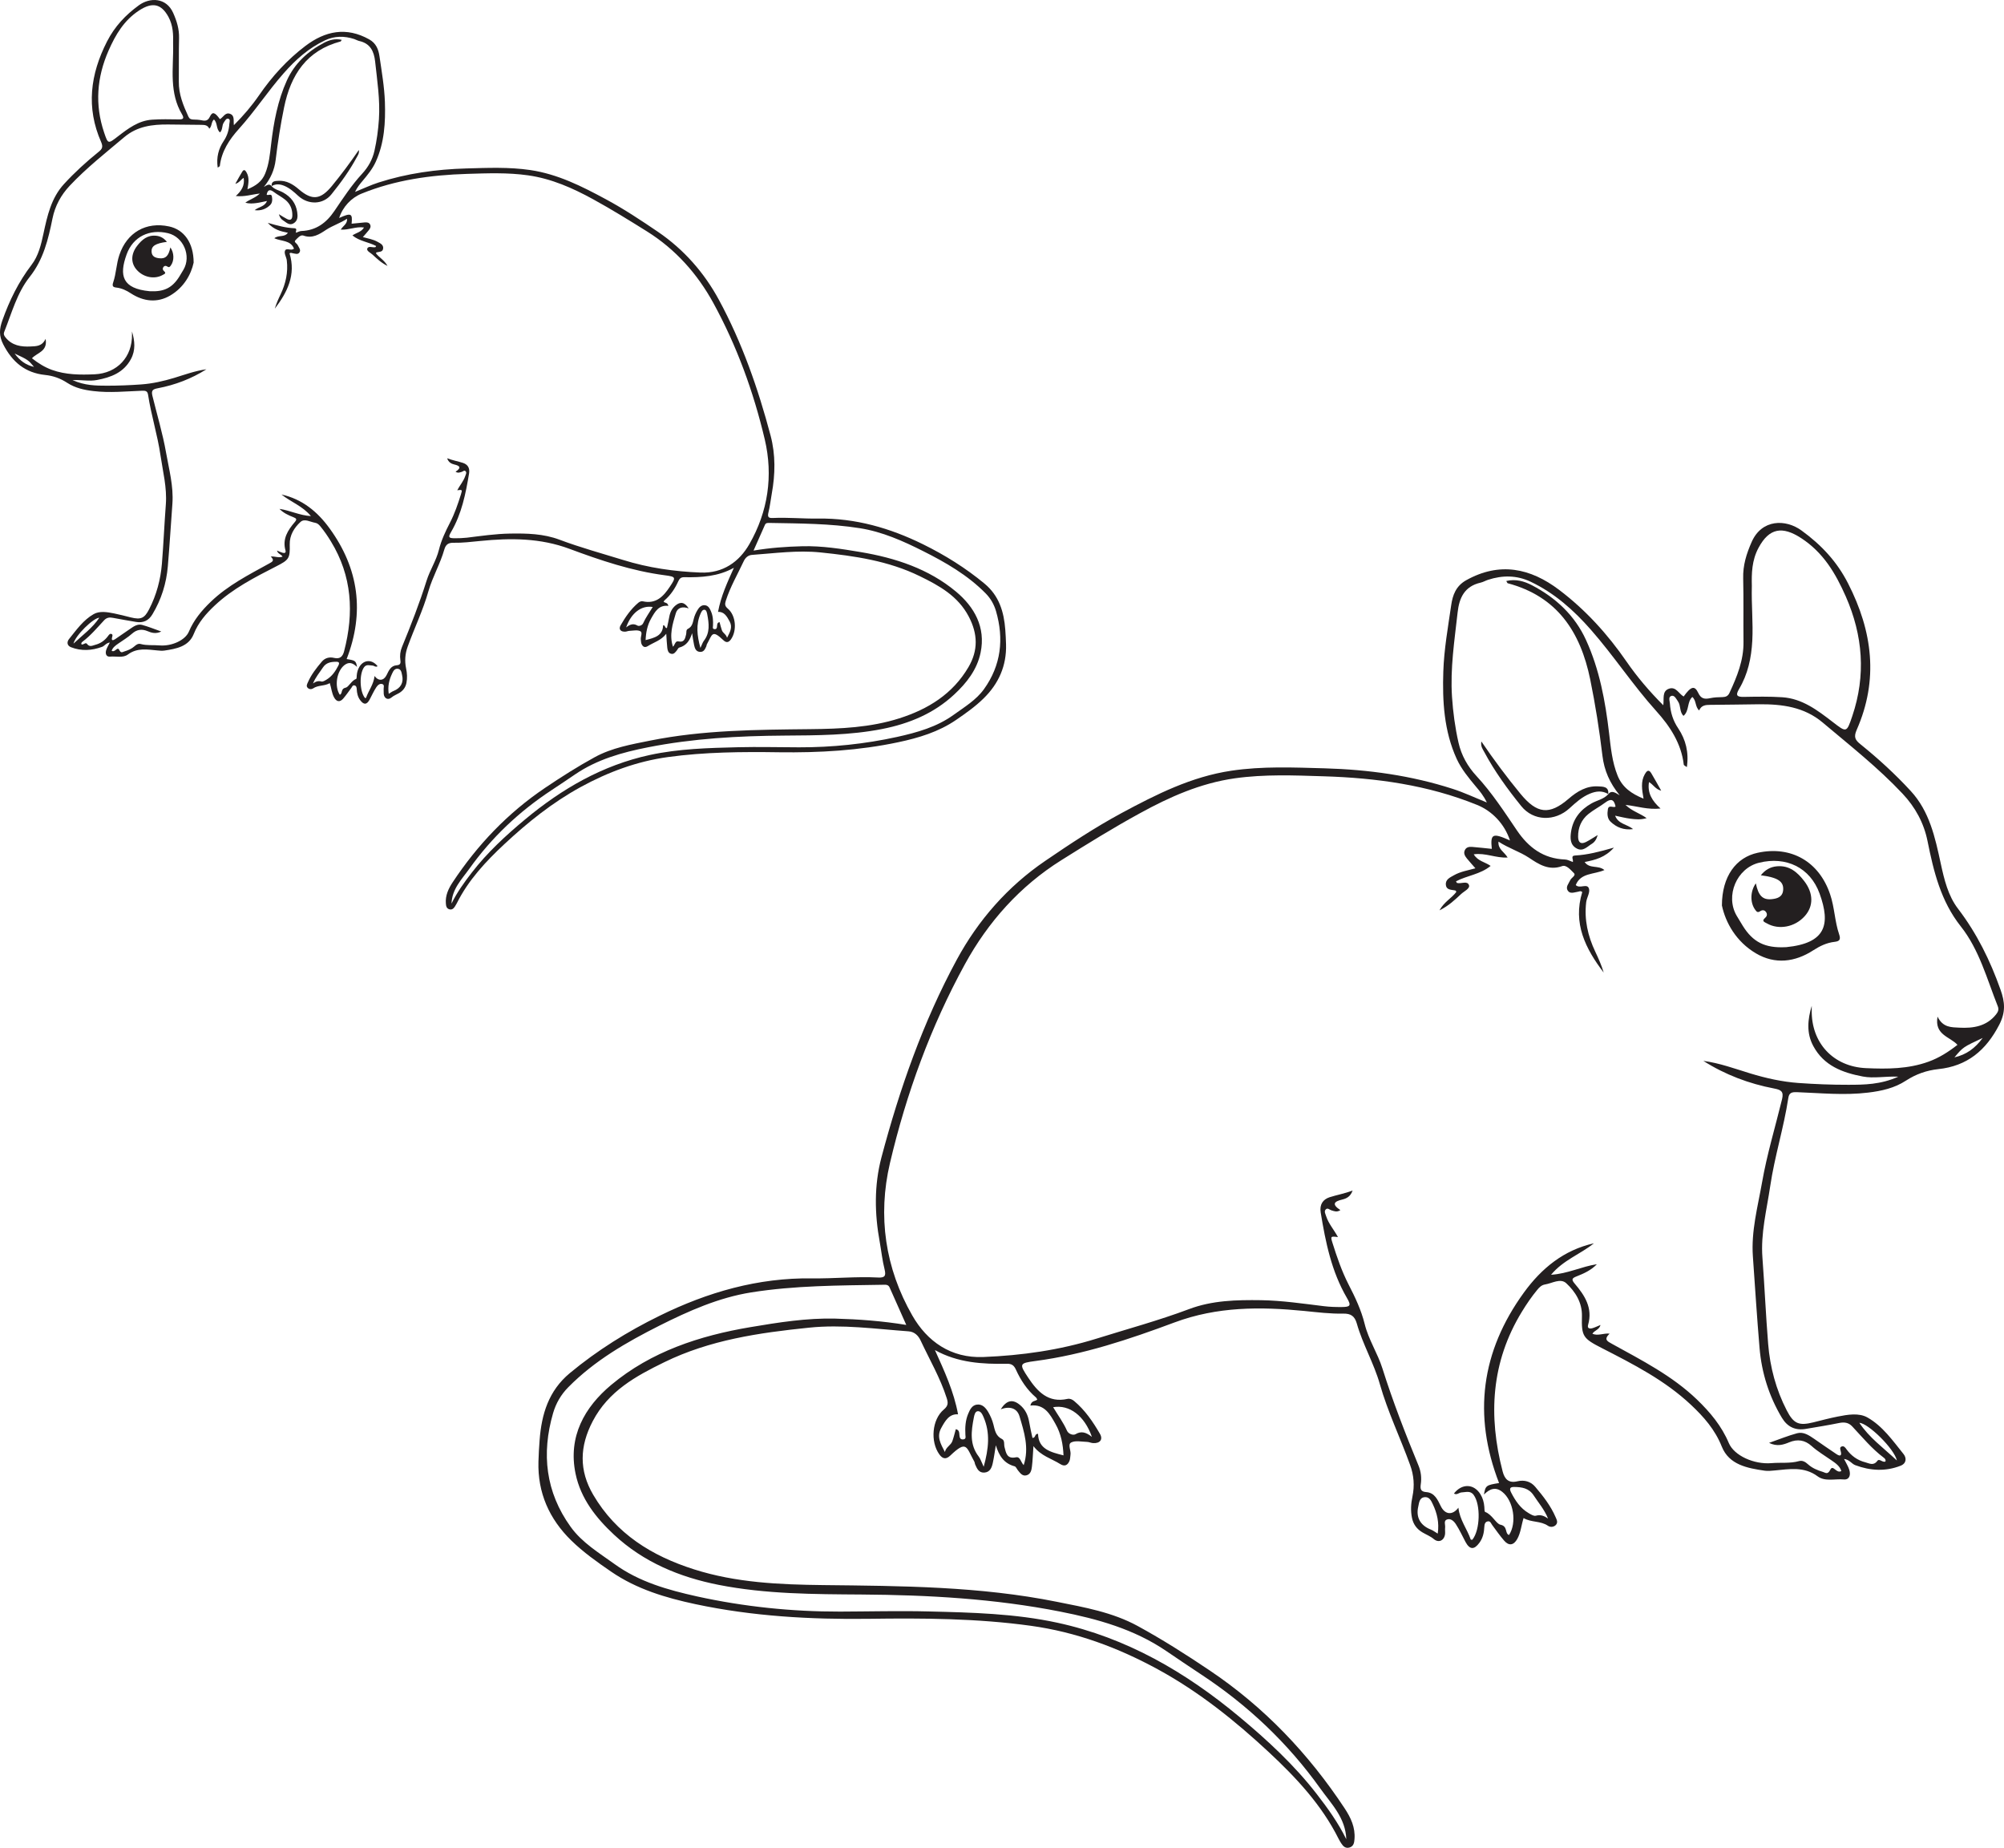 <?xml version="1.0" encoding="UTF-8"?>
<svg xmlns="http://www.w3.org/2000/svg" xmlns:xlink="http://www.w3.org/1999/xlink" width="173.705pt" height="160.141pt" viewBox="0 0 173.705 160.141" version="1.1">
<defs>
<clipPath id="clip1">
  <path d="M 46 45 L 173.703 45 L 173.703 160.141 L 46 160.141 Z M 46 45 "/>
</clipPath>
</defs>
<g id="surface1">
<path style=" stroke:none;fill-rule:evenodd;fill:rgb(13.73%,12.16%,12.549%);fill-opacity:1;" d="M 1.266 30.637 C 1.734 31.266 2.238 31.633 2.949 31.797 C 2.438 31.188 2.438 31.188 1.266 30.637 M 6.371 55.777 C 7.188 55.012 8.023 54.418 8.609 53.535 C 8.086 53.555 6.535 55.066 6.371 55.777 M 33.695 60.129 C 33.871 60.023 33.98 59.934 34.105 59.887 C 34.73 59.641 35.004 59.16 34.855 58.52 C 34.801 58.293 34.789 57.988 34.469 57.957 C 34.188 57.934 34.078 58.184 33.984 58.383 C 33.73 58.914 33.598 59.473 33.695 60.129 M 54.273 54.375 C 54.625 54.09 54.914 54.016 55.254 54.215 C 55.383 54.293 55.664 54.203 55.75 54.008 C 55.973 53.512 56.293 53.078 56.578 52.605 C 55.613 52.441 54.711 53.109 54.273 54.375 M 27.133 59.23 C 27.355 59.074 27.57 58.98 27.859 59.062 C 27.98 59.098 28.16 58.984 28.293 58.906 C 28.777 58.617 29.078 58.172 29.328 57.684 C 29.441 57.457 29.402 57.348 29.141 57.352 C 28.688 57.355 28.273 57.418 27.988 57.852 C 27.699 58.293 27.348 58.695 27.133 59.23 M 60.711 56.152 C 60.855 55.852 60.902 55.68 61.004 55.543 C 61.562 54.828 61.453 54.031 61.301 53.227 C 61.27 53.078 61.227 52.859 61.066 52.844 C 60.879 52.828 60.789 53.035 60.719 53.195 C 60.316 54.129 60.414 55.066 60.711 56.152 M 57.809 54.434 C 57.875 54.125 57.949 53.805 58.008 53.48 C 58.074 53.086 58.234 52.742 58.547 52.477 C 58.98 52.117 59.344 52.18 59.695 52.73 C 59.164 52.531 58.727 52.652 58.578 53.148 C 58.301 54.078 57.996 55.023 58.332 56.051 C 58.508 55.879 58.531 55.531 58.793 55.586 C 59.344 55.703 59.383 55.312 59.473 54.977 C 59.516 54.809 59.445 54.59 59.625 54.5 C 60.004 54.312 60.047 53.973 60.137 53.625 C 60.199 53.371 60.309 53.125 60.441 52.898 C 60.586 52.652 60.781 52.414 61.109 52.453 C 61.406 52.488 61.531 52.754 61.633 52.996 C 61.805 53.398 61.824 53.82 61.801 54.25 C 61.793 54.367 61.742 54.512 61.941 54.523 C 62.113 54.531 62.141 54.422 62.152 54.281 C 62.168 54.137 62.148 53.961 62.371 53.914 C 62.438 54.156 62.492 54.395 62.574 54.625 C 62.66 54.871 62.945 54.965 63.02 55.273 C 63.277 54.773 63.52 54.359 63.242 53.852 C 63.004 53.414 62.766 52.996 62.238 53.031 C 62.488 51.668 63.055 50.453 63.613 49.207 C 62.246 49.965 60.789 50.051 59.316 50.023 C 59.039 50.016 58.906 50.129 58.797 50.367 C 58.512 51 58.133 51.574 57.598 52.031 C 57.562 52.059 57.547 52.113 57.523 52.152 C 57.645 52.266 57.863 52.199 57.934 52.508 C 57.098 52.41 56.773 53.016 56.438 53.605 C 56.105 54.191 55.988 54.824 55.961 55.473 C 56.727 55.277 57.453 55.105 57.477 54.191 C 57.699 54.184 57.594 54.43 57.809 54.434 M 15.004 3.746 C 15.023 3.016 15.012 2.227 14.602 1.465 C 13.969 0.305 13.191 0.172 12.066 0.902 C 10.746 1.762 10.02 3.004 9.414 4.375 C 8.391 6.703 8.207 9.07 9.027 11.492 C 9.367 12.5 9.371 12.473 10.199 11.836 C 11.098 11.145 12.008 10.445 13.195 10.371 C 13.953 10.32 14.715 10.336 15.477 10.348 C 15.875 10.355 15.996 10.273 15.766 9.887 C 15.238 9 15.035 8.039 14.98 7.008 C 14.922 5.945 15.035 4.891 15.004 3.746 M 39.137 78.309 C 39.609 77.344 40.238 76.469 40.895 75.621 C 42.234 73.891 43.828 72.418 45.504 71.023 C 48.703 68.359 52.219 66.32 56.324 65.43 C 58.84 64.887 61.41 64.82 63.973 64.758 C 65.73 64.715 67.496 64.762 69.254 64.766 C 72.113 64.773 74.965 64.48 77.77 63.863 C 79.5 63.48 81.211 63 82.668 61.945 C 83.598 61.273 84.609 60.672 85.289 59.727 C 86.777 57.656 87.031 55.371 86.332 52.957 C 86.16 52.379 85.867 51.859 85.43 51.418 C 83.867 49.836 81.961 48.738 80.008 47.758 C 78.273 46.883 76.477 46.086 74.539 45.777 C 71.953 45.367 69.328 45.367 66.715 45.32 C 66.559 45.32 66.391 45.297 66.305 45.484 C 65.988 46.207 65.668 46.926 65.316 47.715 C 66.762 47.473 68.148 47.375 69.539 47.34 C 71.238 47.297 72.918 47.562 74.594 47.844 C 77.617 48.352 80.5 49.297 82.871 51.277 C 84.453 52.598 85.457 54.352 84.996 56.566 C 84.688 58.043 83.785 59.191 82.711 60.188 C 80.953 61.828 78.812 62.715 76.48 63.176 C 73.672 63.73 70.82 63.73 67.977 63.75 C 64.008 63.777 60.062 63.996 56.16 64.766 C 53.922 65.207 51.758 65.812 49.848 67.113 C 49.16 67.582 48.473 68.043 47.777 68.5 C 45 70.332 42.621 72.574 40.688 75.281 C 40.027 76.207 39.18 77.039 39.137 78.309 M 3.953 29.367 C 4.152 30.469 3.211 30.559 2.77 31.051 C 3.316 31.477 3.859 31.82 4.488 32.051 C 5.699 32.488 6.953 32.492 8.207 32.438 C 10.164 32.348 11.477 30.93 11.441 28.98 C 11.441 28.898 11.441 28.812 11.441 28.727 C 11.684 29.539 11.766 30.348 11.348 31.121 C 10.719 32.293 9.617 32.707 8.398 32.934 C 7.742 33.059 7.086 32.91 6.289 32.941 C 7.336 33.414 8.312 33.426 9.273 33.426 C 10.266 33.426 11.254 33.387 12.242 33.316 C 13.215 33.246 14.164 33.031 15.098 32.75 C 16.02 32.469 16.926 32.133 17.891 32.004 C 16.586 32.828 15.176 33.363 13.676 33.648 C 13.27 33.727 13.094 33.816 13.207 34.289 C 13.609 35.934 14.102 37.559 14.395 39.23 C 14.652 40.691 15.051 42.133 14.945 43.637 C 14.812 45.453 14.699 47.27 14.547 49.082 C 14.422 50.562 13.984 51.953 13.215 53.234 C 12.887 53.789 12.41 54.008 11.781 53.898 C 11.121 53.781 10.457 53.676 9.801 53.547 C 9.496 53.484 9.25 53.516 9.031 53.75 C 8.43 54.395 7.863 55.078 7.152 55.613 C 7.09 55.66 7.02 55.73 7.059 55.84 C 7.23 55.922 7.414 55.629 7.539 55.801 C 7.77 56.113 8.027 55.941 8.258 55.883 C 8.719 55.766 9.09 55.5 9.371 55.113 C 9.445 55.012 9.527 54.891 9.668 54.945 C 9.789 54.992 9.746 55.113 9.719 55.219 C 9.637 55.52 9.77 55.531 9.977 55.395 C 10.414 55.102 10.852 54.797 11.285 54.496 C 11.594 54.281 11.926 54.055 12.312 54.156 C 12.848 54.301 13.363 54.512 13.98 54.73 C 13.496 54.961 13.129 54.84 12.781 54.695 C 12.285 54.488 11.848 54.559 11.453 54.91 C 11.082 55.242 10.656 55.492 10.25 55.777 C 10.008 55.945 9.758 56.129 9.68 56.402 C 9.984 56.574 10.172 55.992 10.336 56.328 C 10.492 56.637 10.621 56.504 10.777 56.457 C 11.102 56.359 11.414 56.23 11.668 56 C 11.82 55.859 11.992 55.758 12.195 55.812 C 12.734 55.961 13.285 55.887 13.828 55.934 C 14.879 56.023 16.059 55.484 16.371 54.742 C 16.801 53.723 17.484 52.906 18.27 52.152 C 19.742 50.734 21.547 49.82 23.309 48.848 C 23.613 48.68 23.828 48.586 23.469 48.23 C 23.848 48.195 24.152 48.379 24.492 48.238 C 24.371 48.031 24.082 48.008 24.008 47.715 C 24.211 47.797 24.352 47.867 24.496 47.906 C 24.656 47.953 24.809 47.918 24.746 47.707 C 24.461 46.703 24.949 45.953 25.547 45.25 C 25.762 45.004 25.695 44.93 25.434 44.824 C 24.992 44.652 24.562 44.453 24.223 44.102 C 25.133 44.234 25.965 44.668 26.949 44.727 C 26.234 43.855 25.207 43.504 24.398 42.855 C 26.195 43.254 27.523 44.348 28.566 45.789 C 31.109 49.285 31.613 53.07 30.047 57.117 C 30.812 57.242 30.852 57.266 30.945 57.801 C 30.598 57.457 30.254 57.328 29.855 57.641 C 29.184 58.168 28.969 59.477 29.453 60.211 C 29.719 60.113 29.504 59.691 29.961 59.598 C 30.223 59.543 30.457 58.988 30.871 58.836 C 30.922 58.816 30.914 58.637 30.922 58.535 C 30.945 58.266 31.016 58.012 31.156 57.781 C 31.547 57.152 32.258 57.133 32.73 57.738 C 32.559 57.852 32.43 57.684 32.285 57.68 C 32.035 57.668 31.758 57.551 31.555 57.828 C 31.133 58.406 31.168 59.918 31.633 60.488 C 31.645 60.5 31.695 60.484 31.727 60.484 C 31.945 59.848 32.391 59.312 32.465 58.586 C 32.824 59.062 33.266 58.996 33.512 58.5 C 33.699 58.121 33.871 57.695 34.375 57.656 C 34.699 57.633 34.746 57.488 34.703 57.211 C 34.648 56.82 34.688 56.445 34.844 56.07 C 35.621 54.176 36.367 52.266 36.98 50.312 C 37.27 49.395 37.812 48.586 38.043 47.656 C 38.25 46.82 38.613 46.055 39 45.305 C 39.41 44.512 39.691 43.68 39.957 42.836 C 40.082 42.434 40.066 42.43 39.633 42.488 C 39.863 42.055 40.188 41.691 40.336 41.234 C 40.379 41.102 40.473 40.957 40.355 40.84 C 40.246 40.723 40.129 40.863 40.02 40.895 C 39.859 40.941 39.703 41.023 39.488 40.883 C 40.031 40.52 39.844 40.363 39.375 40.254 C 39.129 40.191 38.883 40.082 38.758 39.715 C 39.254 39.906 39.703 39.977 40.129 40.117 C 40.523 40.246 40.738 40.539 40.66 41.023 C 40.367 42.789 40.02 44.531 39.098 46.105 C 38.828 46.566 38.895 46.645 39.414 46.648 C 39.766 46.648 40.117 46.637 40.473 46.598 C 41.715 46.445 42.953 46.262 44.215 46.242 C 45.668 46.219 47.109 46.25 48.5 46.773 C 50.305 47.453 52.164 47.957 54.004 48.527 C 56.195 49.211 58.445 49.531 60.734 49.621 C 62.664 49.695 64.074 48.695 64.957 47.152 C 66.57 44.34 67.031 41.234 66.289 38.082 C 65.316 33.957 63.867 29.977 61.832 26.258 C 60.453 23.738 58.555 21.605 56.086 20.059 C 54.547 19.098 53.004 18.141 51.414 17.27 C 49.645 16.301 47.812 15.484 45.77 15.195 C 44.004 14.945 42.246 15.016 40.477 15.07 C 37.348 15.168 34.285 15.586 31.359 16.773 C 30.453 17.137 29.715 17.914 29.398 18.891 C 30.434 18.426 30.57 18.488 30.477 19.387 C 30.867 19.348 31.25 19.305 31.637 19.273 C 31.816 19.262 32 19.281 32.086 19.473 C 32.172 19.664 32.07 19.82 31.957 19.961 C 31.797 20.164 31.621 20.352 31.453 20.547 C 31.867 20.668 32.328 20.73 32.734 20.961 C 32.961 21.09 33.246 21.211 33.211 21.531 C 33.176 21.867 32.855 21.809 32.629 21.875 C 32.609 21.879 32.602 21.926 32.59 21.957 C 32.867 22.324 33.316 22.543 33.59 23.047 C 33.039 22.773 32.672 22.418 32.301 22.074 C 32.125 21.91 31.766 21.754 31.832 21.551 C 31.934 21.266 32.305 21.488 32.547 21.418 C 32.566 21.41 32.578 21.367 32.605 21.32 C 31.949 20.973 31.164 20.91 30.547 20.402 C 30.887 20.168 31.312 20.121 31.551 19.715 C 30.855 19.613 30.234 19.945 29.535 19.902 C 29.73 19.57 30.121 19.414 30.082 18.957 C 29.473 19.355 28.832 19.547 28.266 19.918 C 27.695 20.297 27.086 20.703 26.293 20.414 C 26.039 20.324 25.781 20.645 25.598 20.832 C 25.449 20.977 25.742 21.098 25.809 21.25 C 25.902 21.453 26.109 21.656 25.953 21.883 C 25.812 22.09 25.566 21.973 25.363 21.945 C 25.277 21.934 25.195 21.867 25.098 21.961 C 25.668 23.816 24.906 25.328 23.82 26.75 C 23.945 26.32 24.129 25.91 24.324 25.504 C 24.766 24.574 24.984 23.602 24.859 22.57 C 24.828 22.293 24.621 21.988 24.695 21.754 C 24.801 21.414 25.242 21.789 25.48 21.543 C 25.188 20.805 24.395 20.926 23.777 20.648 C 24.148 20.34 24.656 20.602 24.953 20.172 C 24.32 20.047 23.742 19.91 23.211 19.312 C 24.066 19.559 24.777 19.75 25.52 19.781 C 25.812 19.797 25.605 20.043 25.656 20.172 C 25.824 20.113 25.973 20.027 26.125 20.02 C 27.402 19.973 28.289 19.312 28.984 18.285 C 29.738 17.176 30.473 16.047 31.391 15.055 C 31.914 14.488 32.285 13.832 32.457 13.07 C 32.66 12.172 32.781 11.266 32.844 10.348 C 32.957 8.656 32.695 7 32.516 5.332 C 32.418 4.445 32.098 3.77 31.148 3.555 C 30.992 3.52 30.852 3.434 30.703 3.383 C 29.848 3.105 28.996 3.105 28.172 3.496 C 26.754 4.164 25.609 5.188 24.59 6.348 C 23.223 7.898 22.09 9.641 20.699 11.18 C 19.883 12.086 19.199 13.113 19.055 14.387 C 19.047 14.418 18.984 14.445 18.871 14.527 C 18.742 13.645 18.938 12.891 19.387 12.223 C 19.695 11.762 19.848 11.273 19.879 10.738 C 19.891 10.582 19.996 10.332 19.77 10.285 C 19.602 10.25 19.496 10.477 19.398 10.621 C 19.219 10.875 19.32 11.242 19.07 11.477 C 18.711 11.172 18.875 10.648 18.543 10.355 C 18.293 10.578 18.391 10.926 18.141 11.156 C 18.012 10.852 17.762 10.824 17.484 10.82 C 16.512 10.816 15.539 10.797 14.57 10.789 C 13.199 10.777 11.891 10.945 10.785 11.875 C 9.164 13.242 7.492 14.555 6.035 16.105 C 5.285 16.906 4.77 17.848 4.551 18.93 C 4.184 20.738 3.766 22.5 2.566 24.008 C 1.469 25.395 1.02 27.129 0.371 28.75 C 0.289 28.953 0.352 29.086 0.469 29.23 C 1.035 29.953 1.832 30.07 2.66 30.027 C 3.113 30 3.637 30.039 3.953 29.367 M 59.992 54.875 C 59.801 55.477 59.523 55.949 58.871 56.125 C 58.789 56.148 58.738 56.281 58.672 56.363 C 58.539 56.527 58.41 56.727 58.16 56.656 C 57.918 56.59 57.867 56.355 57.84 56.148 C 57.797 55.781 57.785 55.414 57.75 54.926 C 57.301 55.508 56.676 55.664 56.156 55.992 C 55.895 56.156 55.715 56.059 55.605 55.805 C 55.559 55.695 55.566 55.562 55.547 55.441 C 55.504 55.188 55.73 54.816 55.5 54.703 C 55.246 54.574 54.879 54.66 54.562 54.672 C 54.441 54.676 54.324 54.734 54.203 54.742 C 53.793 54.766 53.598 54.527 53.797 54.188 C 54.211 53.469 54.684 52.781 55.328 52.238 C 55.441 52.148 55.578 52.078 55.723 52.113 C 56.867 52.367 57.508 51.684 58.059 50.852 C 58.605 50.031 58.602 49.984 57.625 49.855 C 54.766 49.48 52.043 48.562 49.367 47.566 C 46.816 46.617 44.254 46.621 41.633 46.883 C 40.859 46.957 40.086 47.055 39.309 47.039 C 38.875 47.031 38.641 47.176 38.512 47.625 C 38.16 48.867 37.492 49.992 37.137 51.234 C 36.668 52.887 35.918 54.434 35.336 56.043 C 35.113 56.66 35.066 57.281 35.199 57.922 C 35.289 58.34 35.312 58.758 35.23 59.184 C 35.152 59.578 34.934 59.859 34.602 60.059 C 34.375 60.191 34.137 60.277 33.926 60.453 C 33.629 60.703 33.297 60.527 33.262 60.141 C 33.246 60.016 33.27 59.891 33.254 59.77 C 33.234 59.602 33.355 59.367 33.152 59.289 C 32.926 59.199 32.73 59.391 32.621 59.555 C 32.398 59.891 32.234 60.266 32.043 60.621 C 31.793 61.09 31.531 61.102 31.215 60.672 C 31.008 60.391 30.938 60.066 30.922 59.727 C 30.914 59.582 30.887 59.426 30.715 59.398 C 30.559 59.371 30.523 59.523 30.453 59.617 C 30.223 59.93 30 60.25 29.75 60.543 C 29.461 60.875 29.172 60.828 28.961 60.445 C 28.75 60.066 28.727 59.637 28.586 59.203 C 28.125 59.473 27.574 59.359 27.133 59.664 C 27.004 59.75 26.816 59.75 26.684 59.625 C 26.52 59.473 26.609 59.309 26.684 59.141 C 26.973 58.469 27.422 57.898 27.891 57.344 C 28.168 57.016 28.551 56.918 28.953 57.016 C 29.477 57.141 29.711 56.891 29.828 56.434 C 30.695 53.113 30.52 49.918 28.684 46.922 C 28.41 46.469 28.109 46.031 27.773 45.621 C 27.645 45.469 27.52 45.34 27.309 45.305 C 26.883 45.234 26.395 44.914 26.047 45.234 C 25.5 45.734 25.094 46.391 25.113 47.184 C 25.145 48.395 25.051 48.52 23.93 49.09 C 22.059 50.047 20.18 51.008 18.625 52.465 C 17.863 53.18 17.195 53.938 16.789 54.953 C 16.355 56.039 15.27 56.23 14.238 56.383 C 14.047 56.41 13.848 56.391 13.656 56.371 C 12.773 56.293 11.902 56.117 11.09 56.719 C 10.648 57.047 10.059 56.855 9.539 56.906 C 9.188 56.938 9.117 56.625 9.203 56.34 C 9.266 56.129 9.395 55.938 9.52 55.684 C 9.195 55.723 9.066 55.977 8.848 56.059 C 7.949 56.387 7.051 56.441 6.152 56.09 C 5.789 55.945 5.793 55.621 5.98 55.387 C 6.621 54.594 7.23 53.723 8.125 53.219 C 8.633 52.93 9.305 53.043 9.898 53.164 C 10.383 53.262 10.859 53.387 11.34 53.508 C 12.207 53.719 12.52 53.594 12.926 52.801 C 13.566 51.559 13.922 50.227 14.035 48.844 C 14.172 47.137 14.246 45.422 14.375 43.711 C 14.484 42.262 14.117 40.871 13.91 39.457 C 13.652 37.688 13.105 35.984 12.836 34.219 C 12.785 33.887 12.621 33.855 12.328 33.863 C 10.914 33.914 9.508 34.062 8.09 33.891 C 7.285 33.797 6.512 33.621 5.836 33.184 C 5.242 32.793 4.609 32.566 3.914 32.496 C 2.188 32.316 1.07 31.379 0.285 29.852 C -0.105 29.098 -0.059 28.508 0.207 27.762 C 0.82 26.031 1.613 24.422 2.734 22.953 C 3.328 22.18 3.562 21.207 3.766 20.25 C 4.098 18.707 4.434 17.16 5.551 15.945 C 6.473 14.941 7.48 14.023 8.539 13.168 C 8.848 12.922 8.957 12.746 8.766 12.309 C 7.453 9.328 7.82 6.445 9.277 3.594 C 9.945 2.289 10.879 1.301 12.043 0.453 C 12.996 -0.238 14.41 -0.227 15.012 1.121 C 15.328 1.832 15.539 2.52 15.52 3.305 C 15.488 4.559 15.516 5.816 15.5 7.07 C 15.484 8.168 15.887 9.141 16.332 10.109 C 16.422 10.301 16.555 10.355 16.75 10.359 C 16.996 10.363 17.246 10.375 17.488 10.426 C 17.816 10.496 18.027 10.465 18.195 10.105 C 18.41 9.656 18.625 9.719 19.062 10.328 C 19.352 10.168 19.52 9.711 19.938 9.863 C 20.363 10.016 20.219 10.449 20.273 10.848 C 21.109 10.012 21.828 9.168 22.457 8.254 C 23.578 6.625 24.895 5.176 26.473 3.98 C 28.184 2.688 30.012 2.297 32.004 3.414 C 32.613 3.754 32.809 4.297 32.895 4.891 C 33.086 6.203 33.316 7.516 33.363 8.836 C 33.422 10.605 33.32 12.379 32.566 14.031 C 32.285 14.645 31.855 15.168 31.422 15.684 C 31.195 15.953 30.973 16.219 30.773 16.633 C 31.512 16.336 32.145 16.031 32.805 15.82 C 35.277 15.023 37.824 14.672 40.418 14.598 C 42.273 14.547 44.117 14.465 45.973 14.738 C 48.355 15.094 50.441 16.148 52.512 17.266 C 54.086 18.113 55.578 19.102 57.051 20.105 C 59.277 21.625 61.039 23.629 62.312 25.98 C 64.324 29.695 65.711 33.668 66.793 37.746 C 67.234 39.414 67.203 41.102 66.895 42.793 C 66.797 43.328 66.742 43.879 66.609 44.406 C 66.516 44.793 66.594 44.914 66.996 44.891 C 68.305 44.828 69.613 44.961 70.918 44.941 C 74.145 44.895 77.141 45.762 79.996 47.164 C 81.902 48.102 83.699 49.219 85.34 50.582 C 86.602 51.629 87.02 53.023 87.137 54.566 C 87.168 54.992 87.191 55.414 87.203 55.84 C 87.258 57.695 86.562 59.254 85.254 60.531 C 84.535 61.238 83.707 61.82 82.875 62.391 C 81.359 63.43 79.633 63.949 77.863 64.324 C 74.461 65.047 71.016 65.242 67.539 65.195 C 64.324 65.148 61.102 65.172 57.906 65.609 C 55.215 65.98 52.723 66.902 50.336 68.207 C 47.887 69.547 45.742 71.27 43.727 73.148 C 42.117 74.648 40.598 76.27 39.594 78.285 C 39.543 78.379 39.488 78.473 39.434 78.559 C 39.32 78.734 39.18 78.867 38.953 78.805 C 38.703 78.734 38.664 78.527 38.648 78.305 C 38.59 77.613 38.867 77.027 39.23 76.473 C 41.379 73.223 44.016 70.453 47.266 68.266 C 48.66 67.328 50.078 66.426 51.551 65.621 C 53.043 64.805 54.707 64.516 56.355 64.184 C 60.945 63.262 65.59 63.242 70.242 63.191 C 72.836 63.164 75.441 63.055 77.953 62.254 C 80.453 61.457 82.578 60.145 83.945 57.816 C 84.797 56.363 84.758 54.938 83.973 53.438 C 83.035 51.648 81.414 50.758 79.719 49.93 C 77.004 48.602 74.07 48.18 71.109 47.875 C 69.121 47.672 67.156 47.949 65.184 48.09 C 64.82 48.117 64.594 48.359 64.461 48.645 C 63.93 49.781 63.293 50.867 62.91 52.07 C 62.824 52.348 62.82 52.523 63.086 52.746 C 63.793 53.34 63.895 54.656 63.355 55.414 C 63.156 55.691 62.949 55.723 62.699 55.48 C 61.695 54.527 61.75 54.984 61.266 55.848 C 61.242 55.895 61.246 55.953 61.227 56.004 C 61.117 56.25 61.008 56.516 60.68 56.496 C 60.324 56.477 60.227 56.191 60.164 55.906 C 60.09 55.566 60.047 55.219 59.992 54.875 "/>
<path style=" stroke:none;fill-rule:evenodd;fill:rgb(13.73%,12.16%,12.549%);fill-opacity:1;" d="M 23.543 16.133 C 23.809 16.438 24.211 16.496 24.543 16.684 C 25.219 17.066 25.648 17.613 25.762 18.383 C 25.816 18.754 25.824 19.148 25.426 19.367 C 25.051 19.57 24.801 19.258 24.523 19.09 C 24.359 18.988 24.246 18.824 24.176 18.566 C 24.438 18.723 24.645 18.863 24.871 18.977 C 25.188 19.141 25.336 19.004 25.34 18.672 C 25.352 18.125 25.148 17.656 24.73 17.316 C 24.418 17.062 24.047 16.879 23.727 16.633 C 23.395 16.387 23.203 16.434 23.113 16.871 C 23.242 16.973 23.52 16.738 23.57 17.027 C 23.617 17.297 23.613 17.582 23.41 17.777 C 23.059 18.109 22.633 18.285 22.074 18.215 C 22.43 17.914 22.941 17.926 23.141 17.418 C 22.801 17.484 22.516 17.562 22.223 17.598 C 21.934 17.633 21.633 17.672 21.266 17.562 C 21.672 17.266 22.129 17.152 22.523 16.773 C 21.809 16.852 21.203 17.07 20.438 16.988 C 20.934 16.543 21.23 16.07 21.121 15.414 C 20.867 15.566 20.738 15.848 20.398 15.93 C 20.613 15.547 20.793 15.211 20.992 14.887 C 21.152 14.621 21.273 14.777 21.371 14.945 C 21.625 15.391 21.543 15.863 21.449 16.402 C 22.16 16.113 22.707 15.738 22.988 15.035 C 23.32 14.223 23.398 13.359 23.5 12.5 C 23.723 10.598 24.07 8.723 24.867 6.969 C 25.535 5.504 26.668 4.449 28.086 3.707 C 28.543 3.469 29.047 3.32 29.617 3.453 C 29.566 3.539 29.551 3.582 29.531 3.59 C 26.582 4.371 25.203 6.48 24.625 9.305 C 24.316 10.809 24.078 12.324 23.895 13.852 C 23.789 14.727 23.465 15.465 22.871 16.203 C 23.152 16.027 23.363 15.891 23.551 16.141 Z M 23.543 16.133 "/>
<path style=" stroke:none;fill-rule:evenodd;fill:rgb(13.73%,12.16%,12.549%);fill-opacity:1;" d="M 12.992 25.238 C 14.23 25.305 14.941 24.934 15.547 23.965 C 15.668 23.77 15.789 23.574 15.902 23.375 C 16.602 22.188 15.906 20.535 14.57 20.211 C 12.973 19.824 11.539 20.496 10.977 22.043 C 10.305 23.895 10.602 25.008 12.965 25.238 C 13 25.242 13.035 25.238 12.992 25.238 M 16.785 22.758 C 16.566 23.781 15.938 24.914 14.758 25.609 C 13.629 26.273 12.441 26.133 11.348 25.426 C 10.953 25.168 10.555 24.977 10.086 24.922 C 9.812 24.891 9.695 24.812 9.812 24.473 C 10.074 23.703 10.082 22.875 10.344 22.102 C 10.996 20.152 12.656 19.191 14.66 19.625 C 15.938 19.902 16.781 21.016 16.785 22.758 "/>
<path style=" stroke:none;fill-rule:evenodd;fill:rgb(13.73%,12.16%,12.549%);fill-opacity:1;" d="M 23.551 16.141 C 23.492 15.664 23.879 15.688 24.141 15.672 C 24.836 15.629 25.398 15.973 25.902 16.406 C 27.059 17.402 27.793 17.305 28.773 16.113 C 29.582 15.129 30.34 14.113 31.102 13 C 31.152 13.293 31.016 13.457 30.93 13.617 C 30.312 14.773 29.543 15.832 28.723 16.848 C 28 17.742 26.723 17.773 25.848 16.973 C 25.484 16.637 25.121 16.309 24.652 16.109 C 24.27 15.949 23.906 15.914 23.539 16.133 C 23.543 16.133 23.551 16.141 23.551 16.141 "/>
<path style=" stroke:none;fill-rule:evenodd;fill:rgb(13.73%,12.16%,12.549%);fill-opacity:1;" d="M 14.469 20.961 C 13.477 21.09 13.117 21.32 13.137 21.801 C 13.156 22.238 13.469 22.348 13.824 22.383 C 14.363 22.438 14.617 22.176 14.766 21.441 C 15.098 21.906 15.117 22.582 14.809 23.008 C 14.73 23.113 14.668 23.207 14.516 23.105 C 14.383 23.016 14.246 23.016 14.152 23.164 C 14.074 23.285 14.109 23.406 14.215 23.496 C 14.445 23.691 14.246 23.746 14.113 23.824 C 13.402 24.23 12.438 24.047 11.852 23.387 C 11.328 22.797 11.336 22.027 11.883 21.312 C 12.297 20.773 12.777 20.359 13.523 20.43 C 13.91 20.465 14.207 20.641 14.469 20.961 "/>
<g clip-path="url(#clip1)" clip-rule="nonzero">
<path style=" stroke:none;fill-rule:evenodd;fill:rgb(13.73%,12.16%,12.549%);fill-opacity:1;" d="M 169.41 91.637 C 170.441 91.398 171.18 90.867 171.859 89.953 C 170.152 90.75 170.152 90.75 169.41 91.637 M 161.168 123.309 C 162.02 124.594 163.234 125.461 164.422 126.574 C 164.188 125.539 161.926 123.336 161.168 123.309 M 124.199 130.371 C 124.062 130.078 123.902 129.715 123.496 129.75 C 123.023 129.793 123.012 130.234 122.934 130.566 C 122.715 131.5 123.117 132.203 124.023 132.559 C 124.207 132.629 124.367 132.758 124.621 132.91 C 124.762 131.957 124.566 131.145 124.199 130.371 M 91.285 121.953 C 91.699 122.645 92.172 123.277 92.488 123.996 C 92.617 124.281 93.023 124.41 93.219 124.297 C 93.711 124.004 94.129 124.113 94.645 124.527 C 94.004 122.684 92.691 121.711 91.285 121.953 M 132.934 129.594 C 132.52 128.965 131.914 128.875 131.254 128.867 C 130.871 128.859 130.816 129.02 130.984 129.348 C 131.348 130.062 131.785 130.711 132.492 131.129 C 132.688 131.246 132.949 131.41 133.125 131.359 C 133.543 131.242 133.855 131.375 134.184 131.605 C 133.867 130.824 133.355 130.238 132.934 129.594 M 85.254 122.812 C 85.152 122.578 85.02 122.277 84.746 122.301 C 84.516 122.324 84.453 122.637 84.41 122.859 C 84.184 124.027 84.027 125.188 84.836 126.234 C 84.988 126.43 85.059 126.684 85.266 127.117 C 85.699 125.539 85.844 124.176 85.254 122.812 M 89.977 124.262 C 90.012 125.594 91.07 125.848 92.184 126.129 C 92.145 125.188 91.973 124.258 91.488 123.406 C 91.008 122.551 90.531 121.668 89.309 121.812 C 89.414 121.359 89.734 121.457 89.91 121.293 C 89.875 121.234 89.852 121.16 89.801 121.113 C 89.02 120.449 88.473 119.613 88.055 118.691 C 87.895 118.344 87.703 118.184 87.301 118.191 C 85.152 118.23 83.031 118.109 81.039 117.004 C 81.855 118.816 82.68 120.59 83.043 122.57 C 82.273 122.523 81.93 123.129 81.578 123.77 C 81.176 124.508 81.523 125.113 81.902 125.836 C 82.008 125.391 82.426 125.254 82.551 124.891 C 82.668 124.559 82.75 124.211 82.848 123.859 C 83.172 123.926 83.141 124.188 83.164 124.398 C 83.188 124.598 83.227 124.758 83.473 124.746 C 83.762 124.73 83.688 124.516 83.68 124.348 C 83.645 123.723 83.676 123.105 83.922 122.523 C 84.074 122.164 84.25 121.781 84.688 121.727 C 85.16 121.672 85.449 122.023 85.66 122.375 C 85.852 122.707 86.012 123.07 86.105 123.441 C 86.234 123.941 86.301 124.441 86.848 124.711 C 87.109 124.84 87.008 125.164 87.07 125.406 C 87.199 125.895 87.262 126.465 88.059 126.297 C 88.438 126.215 88.473 126.719 88.734 126.973 C 89.223 125.48 88.773 124.102 88.371 122.746 C 88.152 122.023 87.52 121.848 86.742 122.133 C 87.258 121.328 87.789 121.238 88.418 121.766 C 88.875 122.148 89.105 122.648 89.207 123.23 C 89.285 123.699 89.398 124.164 89.492 124.617 C 89.809 124.609 89.652 124.254 89.977 124.262 M 151.887 55.531 C 151.805 57.031 151.504 58.434 150.738 59.719 C 150.402 60.285 150.578 60.406 151.164 60.395 C 152.27 60.375 153.383 60.355 154.48 60.426 C 156.215 60.539 157.543 61.559 158.848 62.562 C 160.055 63.492 160.059 63.531 160.555 62.059 C 161.746 58.535 161.48 55.082 159.992 51.695 C 159.109 49.695 158.051 47.891 156.125 46.637 C 154.488 45.57 153.355 45.762 152.438 47.457 C 151.836 48.566 151.824 49.715 151.848 50.777 C 151.805 52.441 151.969 53.98 151.887 55.531 M 114.434 154.988 C 111.617 151.043 108.152 147.773 104.105 145.109 C 103.098 144.445 102.094 143.766 101.094 143.086 C 98.305 141.188 95.156 140.312 91.895 139.668 C 86.207 138.547 80.465 138.227 74.684 138.188 C 70.539 138.16 66.383 138.156 62.293 137.352 C 58.898 136.68 55.781 135.387 53.219 133 C 51.656 131.543 50.34 129.875 49.891 127.727 C 49.215 124.496 50.68 121.941 52.98 120.02 C 56.438 117.133 60.637 115.758 65.043 115.016 C 67.48 114.605 69.93 114.215 72.406 114.277 C 74.43 114.332 76.453 114.48 78.555 114.824 C 78.047 113.676 77.578 112.629 77.113 111.582 C 76.992 111.305 76.75 111.34 76.523 111.344 C 72.711 111.406 68.891 111.406 65.121 112.004 C 62.301 112.453 59.684 113.617 57.156 114.887 C 54.312 116.32 51.535 117.914 49.258 120.223 C 48.621 120.867 48.191 121.617 47.941 122.469 C 46.922 125.984 47.293 129.312 49.465 132.324 C 50.457 133.703 51.926 134.578 53.277 135.555 C 55.402 137.094 57.895 137.793 60.414 138.352 C 64.5 139.25 68.656 139.676 72.82 139.668 C 75.387 139.66 77.957 139.59 80.52 139.656 C 84.246 139.746 87.992 139.84 91.656 140.633 C 97.637 141.93 102.762 144.906 107.418 148.781 C 109.859 150.812 112.18 152.957 114.133 155.477 C 115.094 156.715 116.004 157.988 116.695 159.395 C 116.637 157.547 115.395 156.332 114.434 154.988 M 169.828 89.062 C 171.035 89.125 172.199 88.953 173.023 87.906 C 173.191 87.691 173.281 87.492 173.164 87.203 C 172.223 84.84 171.566 82.316 169.965 80.293 C 168.223 78.094 167.609 75.531 167.078 72.898 C 166.762 71.32 166.008 69.945 164.91 68.781 C 162.789 66.523 160.355 64.613 157.992 62.621 C 156.387 61.266 154.477 61.02 152.484 61.035 C 151.066 61.051 149.652 61.078 148.234 61.086 C 147.832 61.086 147.469 61.125 147.281 61.57 C 146.914 61.238 147.055 60.73 146.691 60.402 C 146.211 60.836 146.445 61.594 145.926 62.039 C 145.562 61.699 145.707 61.16 145.449 60.793 C 145.305 60.582 145.152 60.254 144.906 60.301 C 144.578 60.371 144.73 60.734 144.746 60.965 C 144.797 61.746 145.016 62.457 145.469 63.125 C 146.117 64.102 146.402 65.195 146.215 66.48 C 146.055 66.363 145.957 66.324 145.949 66.277 C 145.734 64.422 144.742 62.926 143.551 61.609 C 141.527 59.363 139.879 56.828 137.887 54.566 C 136.402 52.875 134.73 51.387 132.664 50.41 C 131.465 49.844 130.227 49.844 128.98 50.25 C 128.762 50.32 128.559 50.445 128.332 50.496 C 126.949 50.812 126.484 51.797 126.344 53.086 C 126.074 55.516 125.695 57.934 125.859 60.395 C 125.949 61.73 126.125 63.051 126.422 64.359 C 126.672 65.469 127.219 66.43 127.977 67.25 C 129.316 68.695 130.383 70.34 131.48 71.957 C 132.492 73.453 133.785 74.418 135.652 74.488 C 135.871 74.492 136.086 74.621 136.332 74.703 C 136.406 74.52 136.102 74.16 136.531 74.141 C 137.609 74.086 138.648 73.812 139.895 73.457 C 139.117 74.324 138.277 74.523 137.355 74.707 C 137.789 75.328 138.527 74.949 139.07 75.402 C 138.168 75.801 137.012 75.625 136.586 76.703 C 136.934 77.059 137.578 76.516 137.73 77.012 C 137.84 77.352 137.535 77.793 137.488 78.199 C 137.312 79.699 137.633 81.117 138.273 82.469 C 138.555 83.066 138.824 83.664 139.008 84.289 C 137.426 82.215 136.316 80.012 137.148 77.312 C 137 77.172 136.883 77.27 136.762 77.285 C 136.465 77.328 136.105 77.496 135.898 77.195 C 135.676 76.867 135.977 76.574 136.109 76.277 C 136.207 76.059 136.637 75.875 136.422 75.664 C 136.148 75.395 135.77 74.926 135.402 75.062 C 134.246 75.48 133.359 74.891 132.531 74.336 C 131.707 73.793 130.77 73.516 129.887 72.938 C 129.828 73.602 130.395 73.828 130.68 74.316 C 129.664 74.379 128.762 73.891 127.742 74.039 C 128.094 74.633 128.715 74.699 129.207 75.043 C 128.309 75.781 127.164 75.875 126.207 76.379 C 126.25 76.449 126.262 76.512 126.297 76.52 C 126.648 76.621 127.188 76.297 127.332 76.715 C 127.43 77.008 126.91 77.238 126.652 77.477 C 126.113 77.98 125.578 78.496 124.773 78.895 C 125.176 78.156 125.828 77.84 126.23 77.305 C 126.211 77.262 126.199 77.191 126.176 77.184 C 125.844 77.09 125.379 77.172 125.328 76.688 C 125.273 76.219 125.691 76.043 126.023 75.855 C 126.609 75.52 127.281 75.426 127.887 75.25 C 127.641 74.965 127.387 74.691 127.148 74.398 C 126.988 74.195 126.84 73.965 126.965 73.691 C 127.09 73.406 127.359 73.375 127.621 73.398 C 128.184 73.445 128.742 73.508 129.309 73.566 C 129.172 72.25 129.375 72.164 130.883 72.836 C 130.418 71.418 129.344 70.285 128.023 69.754 C 123.762 68.027 119.297 67.418 114.738 67.277 C 112.164 67.195 109.605 67.09 107.027 67.453 C 104.059 67.875 101.387 69.062 98.812 70.477 C 96.496 71.742 94.242 73.137 92.004 74.543 C 88.41 76.793 85.641 79.902 83.633 83.57 C 80.668 88.988 78.555 94.789 77.141 100.797 C 76.062 105.391 76.727 109.91 79.078 114.008 C 80.367 116.258 82.422 117.715 85.23 117.605 C 88.562 117.473 91.844 117.008 95.035 116.016 C 97.715 115.176 100.426 114.445 103.055 113.457 C 105.082 112.691 107.18 112.652 109.301 112.68 C 111.133 112.707 112.938 112.98 114.75 113.199 C 115.266 113.262 115.777 113.277 116.289 113.273 C 117.047 113.27 117.145 113.156 116.75 112.484 C 115.41 110.188 114.898 107.652 114.477 105.078 C 114.363 104.375 114.68 103.945 115.246 103.758 C 115.867 103.559 116.523 103.449 117.242 103.176 C 117.062 103.707 116.703 103.871 116.348 103.957 C 115.66 104.121 115.391 104.348 116.184 104.875 C 115.867 105.082 115.645 104.961 115.41 104.895 C 115.25 104.848 115.082 104.645 114.918 104.812 C 114.75 104.984 114.887 105.199 114.945 105.391 C 115.16 106.059 115.637 106.582 115.973 107.211 C 115.34 107.129 115.316 107.137 115.5 107.719 C 115.887 108.949 116.301 110.16 116.891 111.316 C 117.457 112.41 117.988 113.527 118.289 114.742 C 118.621 116.098 119.414 117.277 119.832 118.609 C 120.73 121.457 121.812 124.238 122.949 126.996 C 123.176 127.547 123.234 128.09 123.148 128.656 C 123.094 129.062 123.16 129.277 123.633 129.312 C 124.363 129.367 124.617 129.988 124.891 130.539 C 125.25 131.262 125.887 131.355 126.414 130.664 C 126.523 131.719 127.168 132.504 127.484 133.426 C 127.531 133.434 127.605 133.457 127.625 133.434 C 128.301 132.605 128.355 130.402 127.738 129.559 C 127.445 129.156 127.039 129.328 126.68 129.34 C 126.465 129.352 126.273 129.598 126.027 129.434 C 126.715 128.551 127.75 128.578 128.32 129.492 C 128.527 129.828 128.629 130.195 128.66 130.586 C 128.672 130.742 128.664 131 128.73 131.031 C 129.336 131.25 129.68 132.059 130.055 132.137 C 130.723 132.277 130.414 132.895 130.801 133.031 C 131.504 131.965 131.191 130.055 130.211 129.289 C 129.633 128.832 129.137 129.02 128.629 129.523 C 128.762 128.742 128.816 128.707 129.938 128.527 C 127.652 122.633 128.387 117.117 132.09 112.02 C 133.613 109.922 135.547 108.332 138.16 107.75 C 136.984 108.695 135.492 109.207 134.445 110.477 C 135.883 110.391 137.094 109.762 138.418 109.562 C 137.926 110.078 137.297 110.367 136.656 110.617 C 136.273 110.77 136.18 110.875 136.488 111.238 C 137.363 112.262 138.074 113.355 137.656 114.816 C 137.566 115.125 137.785 115.172 138.02 115.109 C 138.234 115.051 138.438 114.945 138.73 114.828 C 138.625 115.254 138.203 115.285 138.027 115.59 C 138.52 115.797 138.969 115.527 139.516 115.578 C 138.996 116.094 139.305 116.234 139.75 116.477 C 142.316 117.895 144.945 119.227 147.094 121.293 C 148.238 122.395 149.23 123.582 149.855 125.066 C 150.312 126.145 152.031 126.934 153.562 126.801 C 154.355 126.734 155.156 126.844 155.941 126.625 C 156.234 126.543 156.488 126.695 156.711 126.898 C 157.082 127.234 157.535 127.422 158.008 127.562 C 158.234 127.633 158.422 127.824 158.648 127.375 C 158.887 126.883 159.16 127.734 159.605 127.488 C 159.492 127.082 159.129 126.816 158.773 126.574 C 158.184 126.16 157.559 125.797 157.02 125.312 C 156.445 124.797 155.809 124.699 155.09 124.996 C 154.578 125.207 154.043 125.387 153.34 125.047 C 154.238 124.73 154.992 124.422 155.773 124.211 C 156.332 124.062 156.812 124.395 157.266 124.707 C 157.898 125.145 158.531 125.586 159.176 126.016 C 159.473 126.219 159.672 126.199 159.551 125.762 C 159.512 125.605 159.445 125.434 159.625 125.363 C 159.828 125.281 159.949 125.453 160.055 125.605 C 160.465 126.168 161.008 126.559 161.676 126.727 C 162.012 126.812 162.387 127.062 162.723 126.609 C 162.902 126.359 163.176 126.781 163.426 126.66 C 163.48 126.504 163.379 126.402 163.285 126.332 C 162.25 125.555 161.43 124.559 160.551 123.621 C 160.23 123.281 159.867 123.234 159.43 123.32 C 158.473 123.516 157.504 123.668 156.543 123.832 C 155.625 123.992 154.938 123.672 154.453 122.871 C 153.336 121.004 152.699 118.977 152.516 116.82 C 152.293 114.176 152.125 111.531 151.938 108.887 C 151.781 106.695 152.359 104.594 152.734 102.469 C 153.16 100.035 153.879 97.668 154.465 95.27 C 154.633 94.582 154.371 94.449 153.785 94.336 C 151.598 93.918 149.543 93.145 147.645 91.941 C 149.051 92.129 150.371 92.617 151.711 93.027 C 153.074 93.441 154.457 93.75 155.871 93.855 C 157.309 93.957 158.754 94.016 160.195 94.012 C 161.598 94.012 163.016 93.996 164.547 93.309 C 163.387 93.262 162.426 93.477 161.473 93.297 C 159.699 92.961 158.094 92.363 157.176 90.656 C 156.566 89.531 156.688 88.352 157.039 87.168 C 157.039 87.293 157.039 87.414 157.039 87.539 C 156.988 90.375 158.898 92.445 161.75 92.57 C 163.578 92.652 165.402 92.648 167.168 92.008 C 168.082 91.676 168.871 91.176 169.672 90.551 C 169.027 89.836 167.656 89.707 167.945 88.105 C 168.41 89.074 169.168 89.023 169.828 89.062 M 86.059 126.766 C 85.973 127.172 85.828 127.59 85.312 127.621 C 84.832 127.645 84.676 127.258 84.52 126.902 C 84.488 126.828 84.492 126.742 84.457 126.676 C 83.75 125.418 83.828 124.754 82.371 126.145 C 82.008 126.492 81.707 126.449 81.418 126.039 C 80.629 124.938 80.777 123.02 81.809 122.156 C 82.195 121.832 82.191 121.578 82.062 121.172 C 81.504 119.422 80.578 117.84 79.805 116.188 C 79.613 115.77 79.281 115.414 78.75 115.379 C 75.879 115.172 73.016 114.762 70.121 115.062 C 65.805 115.504 61.527 116.121 57.574 118.059 C 55.109 119.262 52.742 120.559 51.379 123.164 C 50.234 125.348 50.18 127.43 51.418 129.543 C 53.41 132.938 56.504 134.844 60.148 136.004 C 63.805 137.172 67.605 137.328 71.379 137.371 C 78.156 137.445 84.93 137.477 91.609 138.82 C 94.012 139.301 96.434 139.727 98.609 140.914 C 100.758 142.086 102.82 143.398 104.852 144.766 C 109.59 147.949 113.426 151.988 116.555 156.723 C 117.09 157.531 117.488 158.383 117.406 159.391 C 117.383 159.715 117.324 160.016 116.961 160.117 C 116.633 160.207 116.426 160.016 116.262 159.758 C 116.18 159.633 116.098 159.496 116.031 159.363 C 114.566 156.426 112.355 154.066 110.008 151.875 C 107.07 149.141 103.945 146.629 100.383 144.684 C 96.898 142.781 93.273 141.441 89.352 140.898 C 84.695 140.254 80.004 140.227 75.32 140.293 C 70.258 140.359 65.234 140.078 60.277 139.023 C 57.703 138.473 55.184 137.723 52.98 136.211 C 51.766 135.379 50.562 134.527 49.512 133.5 C 47.609 131.637 46.594 129.367 46.672 126.664 C 46.688 126.043 46.727 125.426 46.773 124.812 C 46.941 122.562 47.551 120.531 49.387 119.004 C 51.777 117.02 54.395 115.391 57.172 114.031 C 61.336 111.984 65.699 110.723 70.395 110.789 C 72.297 110.816 74.203 110.617 76.109 110.715 C 76.695 110.746 76.812 110.574 76.676 110.012 C 76.48 109.238 76.398 108.441 76.258 107.656 C 75.805 105.195 75.762 102.734 76.402 100.309 C 77.98 94.367 80.004 88.578 82.934 83.168 C 84.789 79.742 87.352 76.82 90.598 74.609 C 92.742 73.145 94.914 71.707 97.207 70.469 C 100.23 68.844 103.266 67.309 106.734 66.793 C 109.438 66.391 112.125 66.512 114.824 66.586 C 118.605 66.695 122.312 67.203 125.918 68.367 C 126.883 68.676 127.805 69.113 128.879 69.547 C 128.59 68.949 128.262 68.559 127.93 68.168 C 127.305 67.418 126.672 66.656 126.262 65.762 C 125.164 63.355 125.02 60.77 125.105 58.195 C 125.168 56.273 125.512 54.355 125.789 52.445 C 125.914 51.578 126.195 50.789 127.082 50.289 C 129.984 48.668 132.648 49.234 135.145 51.121 C 137.441 52.859 139.355 54.969 140.992 57.344 C 141.91 58.672 142.957 59.902 144.172 61.121 C 144.254 60.543 144.043 59.91 144.66 59.688 C 145.273 59.469 145.516 60.129 145.938 60.363 C 146.57 59.477 146.887 59.387 147.199 60.043 C 147.441 60.562 147.75 60.609 148.23 60.508 C 148.578 60.434 148.945 60.418 149.305 60.414 C 149.59 60.406 149.781 60.328 149.91 60.047 C 150.562 58.641 151.148 57.219 151.125 55.621 C 151.105 53.793 151.141 51.961 151.098 50.133 C 151.066 48.992 151.379 47.992 151.84 46.953 C 152.715 44.988 154.777 44.969 156.16 45.98 C 157.855 47.211 159.219 48.656 160.188 50.559 C 162.312 54.707 162.848 58.906 160.938 63.25 C 160.656 63.887 160.816 64.141 161.262 64.5 C 162.812 65.75 164.277 67.09 165.621 68.551 C 167.25 70.316 167.734 72.574 168.219 74.82 C 168.52 76.211 168.855 77.629 169.723 78.758 C 171.355 80.895 172.508 83.242 173.402 85.766 C 173.789 86.848 173.859 87.707 173.293 88.809 C 172.145 91.031 170.516 92.395 168.004 92.656 C 166.992 92.766 166.07 93.09 165.199 93.656 C 164.223 94.297 163.094 94.551 161.918 94.691 C 159.855 94.941 157.805 94.727 155.75 94.652 C 155.32 94.641 155.078 94.688 155.008 95.168 C 154.617 97.738 153.82 100.223 153.441 102.797 C 153.137 104.855 152.605 106.883 152.766 108.996 C 152.953 111.488 153.059 113.984 153.262 116.473 C 153.426 118.488 153.941 120.426 154.875 122.234 C 155.473 123.395 155.926 123.578 157.184 123.266 C 157.883 123.09 158.582 122.906 159.289 122.766 C 160.152 122.594 161.129 122.426 161.867 122.844 C 163.176 123.582 164.059 124.848 164.992 126.008 C 165.266 126.344 165.27 126.816 164.742 127.027 C 163.434 127.539 162.121 127.465 160.82 126.98 C 160.496 126.863 160.312 126.496 159.84 126.438 C 160.023 126.809 160.207 127.086 160.297 127.391 C 160.426 127.809 160.324 128.262 159.809 128.215 C 159.055 128.148 158.195 128.422 157.551 127.945 C 156.367 127.07 155.098 127.324 153.812 127.438 C 153.531 127.465 153.242 127.496 152.965 127.457 C 151.461 127.238 149.879 126.949 149.246 125.375 C 148.656 123.895 147.684 122.793 146.574 121.75 C 144.309 119.621 141.574 118.227 138.848 116.832 C 137.215 115.996 137.074 115.82 137.121 114.059 C 137.148 112.898 136.555 111.945 135.762 111.211 C 135.258 110.75 134.547 111.215 133.93 111.316 C 133.617 111.367 133.434 111.559 133.25 111.781 C 132.758 112.375 132.32 113.016 131.918 113.676 C 129.246 118.039 128.988 122.695 130.25 127.531 C 130.426 128.195 130.77 128.559 131.531 128.375 C 132.113 128.238 132.676 128.379 133.074 128.855 C 133.758 129.66 134.41 130.492 134.836 131.477 C 134.941 131.715 135.074 131.957 134.836 132.184 C 134.641 132.359 134.367 132.359 134.18 132.234 C 133.539 131.789 132.73 131.957 132.062 131.562 C 131.863 132.195 131.82 132.824 131.516 133.371 C 131.207 133.926 130.789 134 130.371 133.512 C 130.004 133.086 129.68 132.621 129.344 132.168 C 129.238 132.027 129.188 131.809 128.965 131.848 C 128.711 131.887 128.672 132.117 128.66 132.324 C 128.637 132.824 128.535 133.293 128.234 133.703 C 127.773 134.332 127.395 134.309 127.027 133.629 C 126.75 133.109 126.508 132.57 126.184 132.078 C 126.027 131.836 125.742 131.559 125.41 131.691 C 125.117 131.801 125.293 132.148 125.262 132.387 C 125.242 132.566 125.273 132.75 125.258 132.926 C 125.203 133.492 124.719 133.75 124.281 133.383 C 123.977 133.129 123.629 133 123.305 132.809 C 122.816 132.523 122.5 132.109 122.387 131.535 C 122.262 130.91 122.301 130.301 122.43 129.695 C 122.625 128.766 122.555 127.859 122.227 126.961 C 121.383 124.617 120.289 122.363 119.605 119.957 C 119.09 118.145 118.117 116.504 117.605 114.695 C 117.418 114.043 117.074 113.836 116.445 113.844 C 115.309 113.867 114.184 113.727 113.055 113.613 C 109.242 113.238 105.508 113.227 101.793 114.613 C 97.895 116.066 93.93 117.398 89.762 117.949 C 88.34 118.137 88.332 118.199 89.129 119.402 C 89.934 120.613 90.867 121.605 92.531 121.234 C 92.742 121.188 92.945 121.285 93.105 121.418 C 94.051 122.207 94.73 123.211 95.34 124.258 C 95.629 124.754 95.344 125.102 94.75 125.066 C 94.57 125.055 94.395 124.965 94.223 124.961 C 93.762 124.949 93.227 124.824 92.855 125.008 C 92.52 125.176 92.852 125.715 92.789 126.082 C 92.758 126.262 92.77 126.453 92.699 126.613 C 92.543 126.98 92.285 127.125 91.902 126.883 C 91.145 126.406 90.234 126.184 89.578 125.328 C 89.527 126.043 89.512 126.582 89.445 127.113 C 89.41 127.414 89.336 127.758 88.984 127.855 C 88.621 127.957 88.43 127.664 88.234 127.426 C 88.137 127.309 88.066 127.113 87.949 127.078 C 86.996 126.824 86.594 126.137 86.316 125.254 C 86.234 125.758 86.168 126.266 86.059 126.766 "/>
</g>
<path style=" stroke:none;fill-rule:evenodd;fill:rgb(13.73%,12.16%,12.549%);fill-opacity:1;" d="M 139.41 68.82 C 139.023 69.262 138.438 69.352 137.953 69.625 C 136.969 70.18 136.34 70.98 136.176 72.098 C 136.098 72.641 136.086 73.215 136.664 73.531 C 137.215 73.832 137.578 73.371 137.98 73.129 C 138.223 72.98 138.383 72.742 138.488 72.367 C 138.105 72.598 137.805 72.801 137.477 72.969 C 137.016 73.199 136.797 73.008 136.789 72.52 C 136.777 71.723 137.07 71.043 137.68 70.547 C 138.137 70.176 138.676 69.906 139.145 69.551 C 139.625 69.191 139.902 69.258 140.035 69.898 C 139.848 70.047 139.449 69.703 139.371 70.125 C 139.305 70.52 139.309 70.934 139.605 71.215 C 140.117 71.699 140.734 71.961 141.551 71.855 C 141.031 71.418 140.285 71.438 139.996 70.691 C 140.492 70.793 140.906 70.902 141.332 70.953 C 141.758 71.004 142.191 71.062 142.727 70.902 C 142.137 70.473 141.469 70.309 140.895 69.754 C 141.934 69.871 142.816 70.188 143.934 70.07 C 143.211 69.418 142.777 68.734 142.934 67.777 C 143.309 67.996 143.496 68.406 143.992 68.523 C 143.676 67.969 143.414 67.48 143.129 67.008 C 142.895 66.617 142.715 66.848 142.574 67.09 C 142.203 67.738 142.324 68.43 142.461 69.215 C 141.422 68.793 140.629 68.246 140.215 67.227 C 139.734 66.035 139.621 64.781 139.473 63.531 C 139.148 60.762 138.645 58.027 137.48 55.477 C 136.508 53.34 134.855 51.801 132.793 50.723 C 132.129 50.375 131.391 50.156 130.562 50.352 C 130.637 50.477 130.656 50.539 130.688 50.547 C 134.98 51.688 136.992 54.762 137.836 58.871 C 138.285 61.066 138.633 63.273 138.898 65.496 C 139.055 66.773 139.52 67.848 140.391 68.922 C 139.977 68.668 139.672 68.469 139.398 68.832 Z M 139.41 68.82 "/>
<path style=" stroke:none;fill-rule:evenodd;fill:rgb(13.73%,12.16%,12.549%);fill-opacity:1;" d="M 154.82 82.086 C 158.262 81.746 158.695 80.129 157.719 77.434 C 156.895 75.176 154.812 74.195 152.484 74.766 C 150.535 75.234 149.52 77.645 150.539 79.371 C 150.707 79.66 150.883 79.945 151.059 80.23 C 151.938 81.645 152.977 82.18 154.781 82.086 C 154.719 82.086 154.77 82.09 154.82 82.086 M 152.348 73.906 C 155.266 73.273 157.688 74.68 158.637 77.516 C 159.02 78.645 159.031 79.852 159.414 80.969 C 159.586 81.465 159.41 81.578 159.016 81.625 C 158.336 81.703 157.754 81.984 157.176 82.355 C 155.582 83.391 153.852 83.594 152.207 82.625 C 150.488 81.613 149.57 79.961 149.254 78.473 C 149.258 75.934 150.488 74.309 152.348 73.906 "/>
<path style=" stroke:none;fill-rule:evenodd;fill:rgb(13.73%,12.16%,12.549%);fill-opacity:1;" d="M 139.398 68.832 C 139.484 68.141 138.922 68.176 138.543 68.152 C 137.527 68.086 136.707 68.586 135.973 69.219 C 134.289 70.672 133.219 70.527 131.789 68.789 C 130.613 67.363 129.512 65.883 128.402 64.258 C 128.328 64.684 128.523 64.926 128.648 65.16 C 129.547 66.844 130.668 68.383 131.863 69.863 C 132.918 71.168 134.777 71.215 136.051 70.043 C 136.586 69.555 137.109 69.078 137.793 68.789 C 138.348 68.555 138.879 68.5 139.41 68.82 Z M 139.398 68.832 "/>
<path style=" stroke:none;fill-rule:evenodd;fill:rgb(13.73%,12.16%,12.549%);fill-opacity:1;" d="M 152.625 75.855 C 154.074 76.043 154.598 76.375 154.566 77.082 C 154.539 77.719 154.086 77.875 153.566 77.926 C 152.785 78.004 152.414 77.621 152.195 76.555 C 151.707 77.234 151.684 78.215 152.133 78.836 C 152.246 78.992 152.34 79.125 152.559 78.977 C 152.75 78.844 152.953 78.844 153.094 79.066 C 153.203 79.242 153.152 79.418 153 79.547 C 152.66 79.832 152.953 79.914 153.148 80.023 C 154.184 80.617 155.586 80.348 156.438 79.391 C 157.207 78.531 157.191 77.406 156.395 76.367 C 155.793 75.582 155.094 74.977 154.008 75.078 C 153.441 75.133 153.008 75.387 152.625 75.855 "/>
</g>
</svg>
